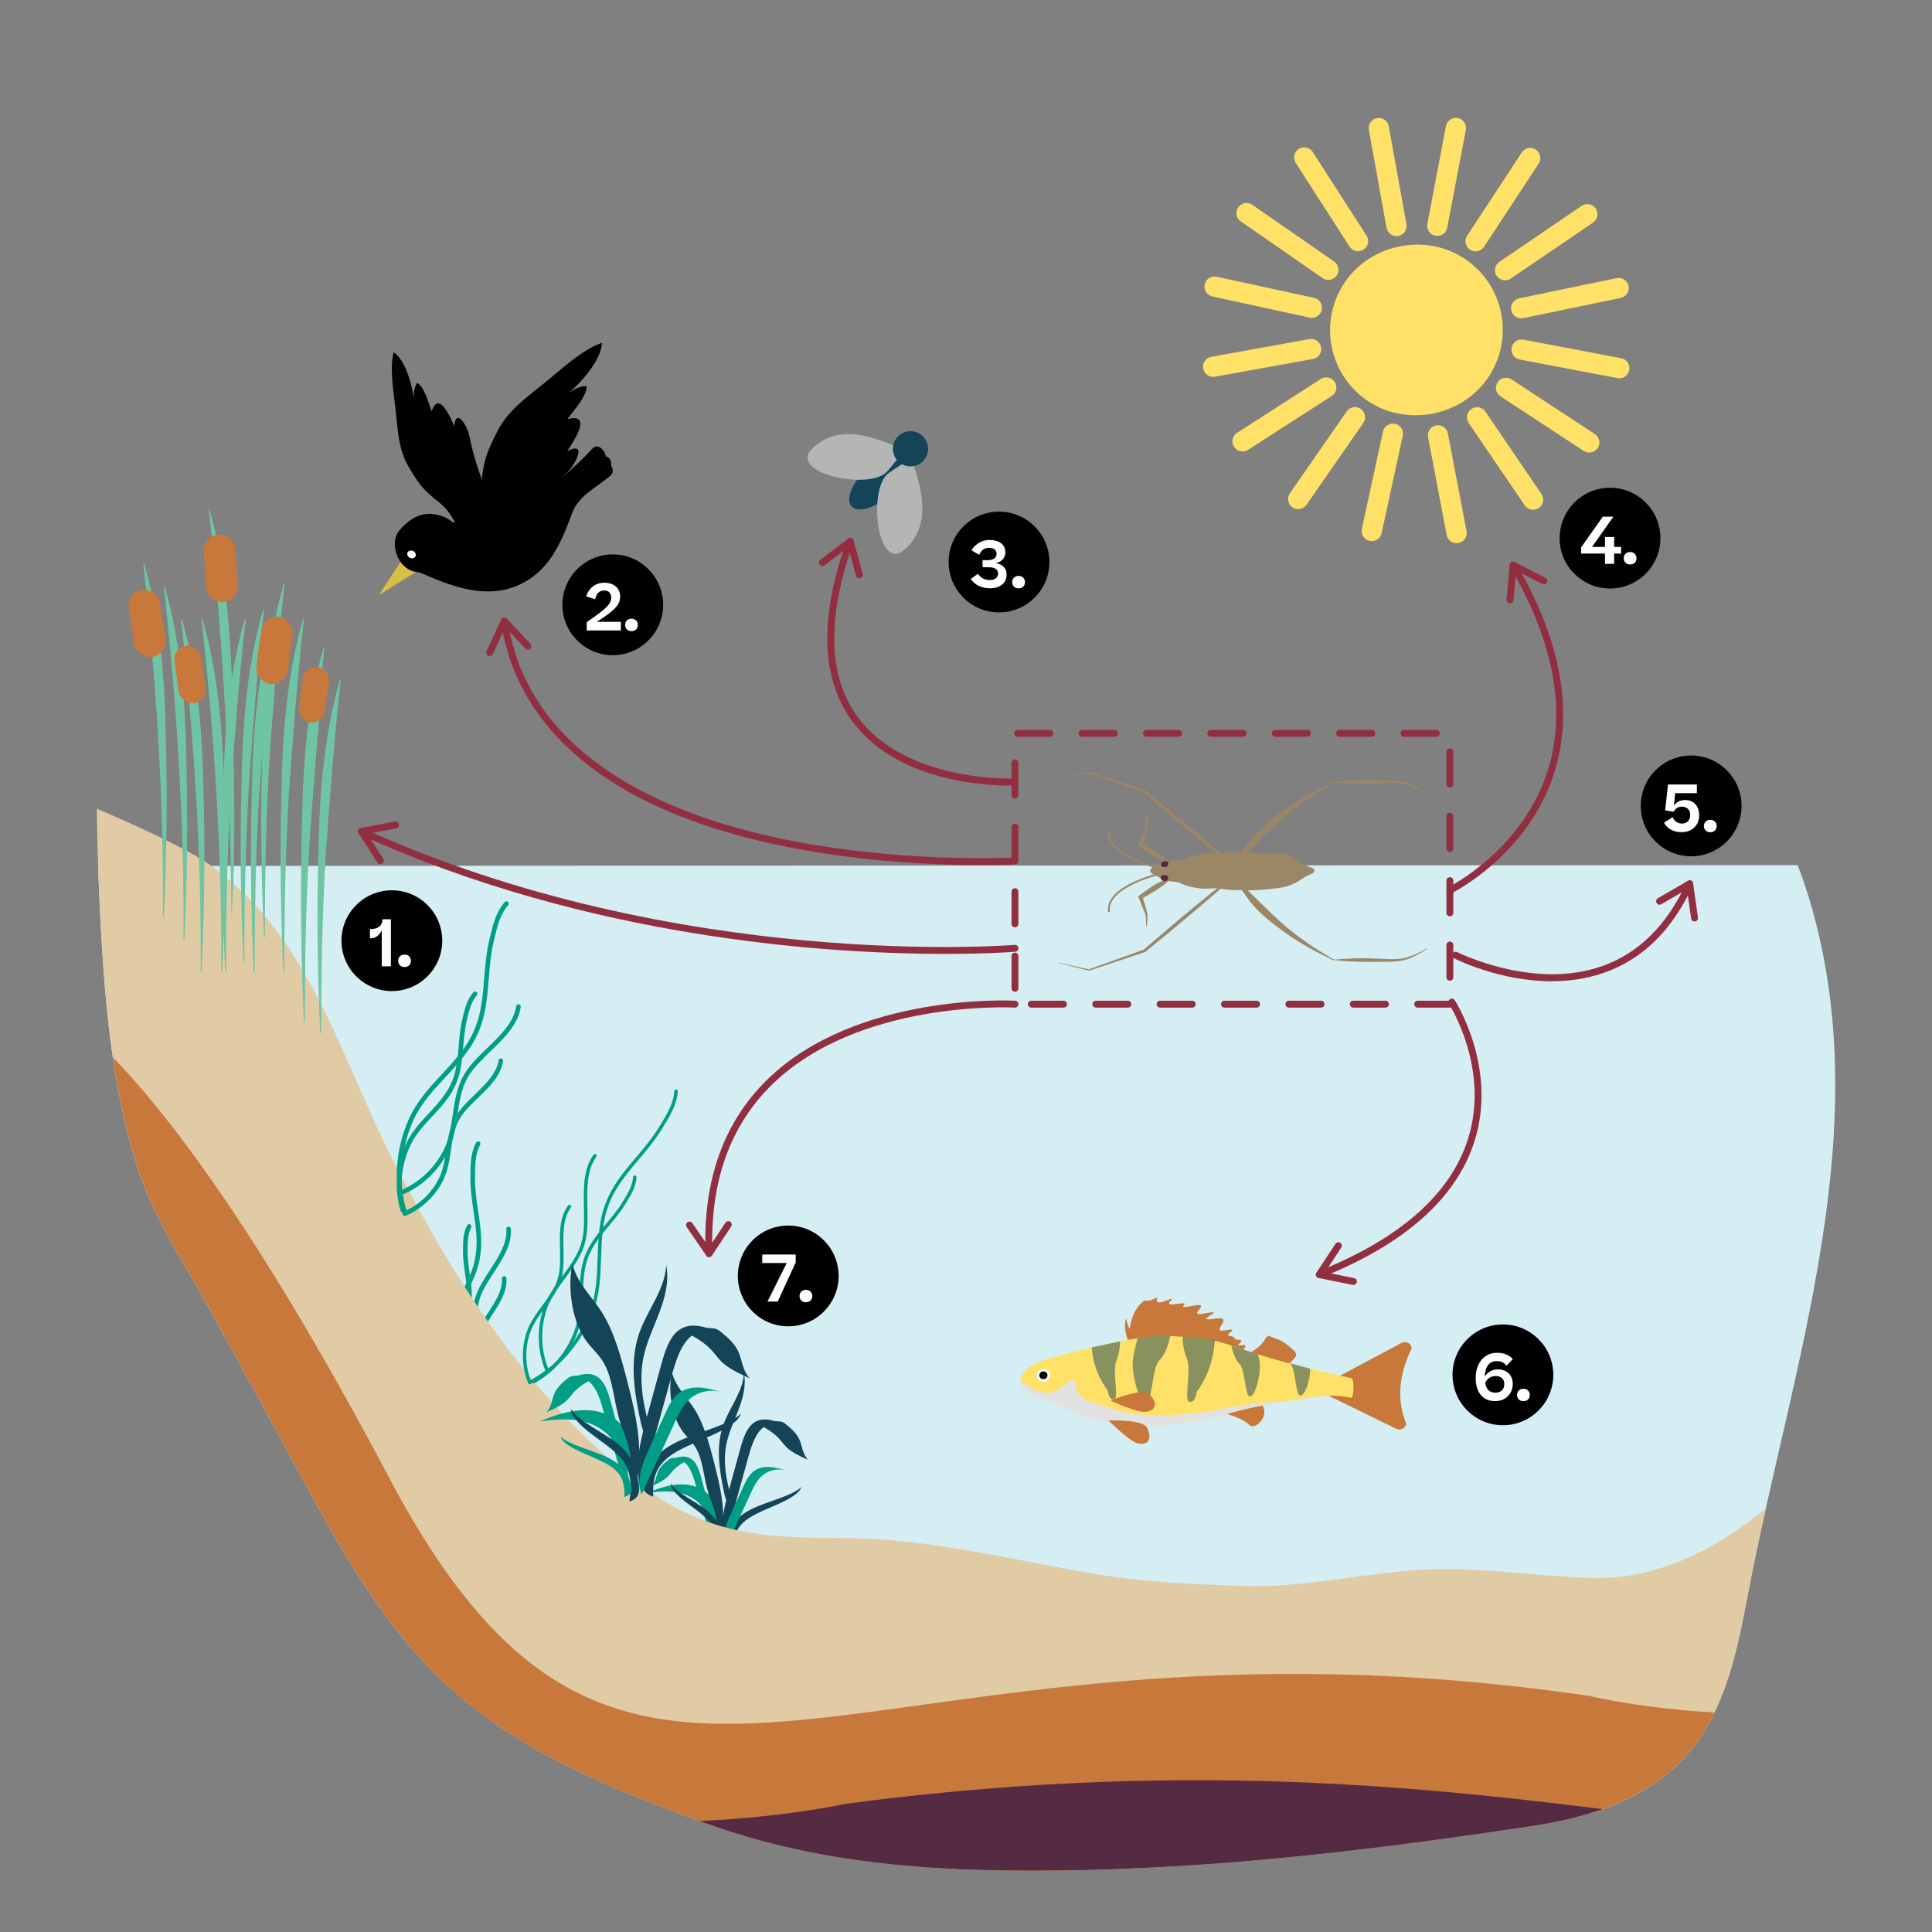 <?xml version="1.0" encoding="UTF-8"?><svg id="Layer_1" xmlns="http://www.w3.org/2000/svg" xmlns:xlink="http://www.w3.org/1999/xlink" viewBox="0 0 420 420"><rect x="0" y="0" width="420" height="420" fill="#808080" stroke="none"/><defs><style>.cls-1{fill:#009f85;}.cls-2{clip-path:url(#clippath-11);}.cls-3{clip-path:url(#clippath-16);}.cls-4{fill:#fff;}.cls-5{fill:#912f40;}.cls-6{opacity:.5;}.cls-7{fill:#e2e2e2;}.cls-8{fill:#e0cba4;}.cls-9{clip-path:url(#clippath-2);}.cls-10{clip-path:url(#clippath-13);}.cls-11{clip-path:url(#clippath-15);}.cls-12{clip-path:url(#clippath-6);}.cls-13{fill:#542b42;}.cls-14{fill:#144458;}.cls-15{clip-path:url(#clippath-7);}.cls-16{clip-path:url(#clippath-1);}.cls-17{clip-path:url(#clippath-4);}.cls-18{fill:#c8783b;}.cls-19{clip-path:url(#clippath-12);}.cls-20{fill:#9b8666;}.cls-21{fill:#d4eef4;}.cls-22{clip-path:url(#clippath-9);}.cls-23{clip-path:url(#clippath);}.cls-24{fill:none;}.cls-25{fill:#d7bf43;}.cls-26{clip-path:url(#clippath-3);}.cls-27{clip-path:url(#clippath-8);}.cls-28{clip-path:url(#clippath-14);}.cls-29{fill:#b5b5b6;}.cls-30{clip-path:url(#clippath-5);}.cls-31{clip-path:url(#clippath-10);}.cls-32{fill:#fee166;}.cls-33{fill:#6fc5a3;}</style><clipPath id="clippath"><path class="cls-24" d="M22.447,210.048c-.47-6.575-.768-13.124-1.036-19.528-.71-17.006-.406-34.049,.764-51.027,.892-12.948,1.038-25.793,10.013-36.03,6.779-7.732,16.37-12.327,25.721-16.152,11.376-4.653,23.582-8.039,33.975-14.78,42.407-27.507,37.823-42.019,57.892-37.823,17.674,3.696,90.882-13.728,109.045-10.315,16.888,3.172,36.746-1.428,53.513-3.571,10.72-1.37,21.367-3.247,32.08-4.669,5.96-.791,19.941-4.779,25.355-1.593,4.204,2.474,3.443,8.515,2.972,12.641-2.157,18.91-10.525,37.557-16.492,55.477-3.387,10.171-21.821,52.681-6.154,59.979,21.48,10.005,36.265,29.954,43.087,52.309,15.321,50.214-3.579,101.494-13.046,150.788-2.255,11.743-4.535,24.317-12.02,34.028-8.382,10.875-21.87,15.179-34.96,17.158-32.531,4.92-65.182,8.928-98.129,9.595-28.15,.557-55.035-.527-81.764-10.243-19.099-6.933-38.598-14.621-54.071-28.188-14.981-13.136-24.238-29.743-33.609-46.994-6.587-12.126-13.211-24.231-19.872-36.316-6.149-11.156-13.81-22.306-16.935-34.809-3.663-12.745-5.361-26.399-6.329-39.938Z"/></clipPath><clipPath id="clippath-1"><rect class="cls-24" x="176.452" y="93.815" width="26.312" height="27.05" transform="translate(-10.454 21.036) rotate(-6.18)"/></clipPath><clipPath id="clippath-2"><rect class="cls-24" x="315.764" y="287.924" width="21.908" height="21.908"/></clipPath><clipPath id="clippath-3"><rect class="cls-24" x="315.764" y="287.924" width="21.908" height="21.908"/></clipPath><clipPath id="clippath-4"><rect class="cls-24" x="356.688" y="164.244" width="21.908" height="21.908"/></clipPath><clipPath id="clippath-5"><rect class="cls-24" x="356.688" y="164.243" width="21.908" height="21.908"/></clipPath><clipPath id="clippath-6"><rect class="cls-24" x="339.054" y="106.031" width="21.908" height="21.908"/></clipPath><clipPath id="clippath-7"><rect class="cls-24" x="339.054" y="106.031" width="21.908" height="21.908"/></clipPath><clipPath id="clippath-8"><rect class="cls-24" x="160.401" y="266.424" width="21.908" height="21.908"/></clipPath><clipPath id="clippath-9"><rect class="cls-24" x="160.401" y="266.423" width="21.908" height="21.908"/></clipPath><clipPath id="clippath-10"><rect class="cls-24" x="74.233" y="193.544" width="21.908" height="21.908"/></clipPath><clipPath id="clippath-11"><rect class="cls-24" x="74.233" y="193.544" width="21.908" height="21.908"/></clipPath><clipPath id="clippath-12"><rect class="cls-24" x="122.256" y="120.526" width="21.908" height="21.908"/></clipPath><clipPath id="clippath-13"><rect class="cls-24" x="122.256" y="120.526" width="21.908" height="21.908"/></clipPath><clipPath id="clippath-14"><rect class="cls-24" x="206.223" y="111.225" width="21.908" height="21.908"/></clipPath><clipPath id="clippath-15"><rect class="cls-24" x="206.223" y="111.224" width="21.908" height="21.908"/></clipPath><clipPath id="clippath-16"><path class="cls-24" d="M22.663,649.288c-.47-6.575-.768-13.124-1.036-19.528-.71-17.006-.406-34.049,.764-51.027,.892-12.948,1.038-25.793,10.013-36.03,6.779-7.732,16.37-12.327,25.721-16.152,11.376-4.653,23.582-8.039,33.975-14.78,42.407-27.507,37.823-42.019,57.892-37.823,17.674,3.696,90.882-13.728,109.045-10.315,16.888,3.172,36.746-1.428,53.513-3.571,10.72-1.37,21.367-3.247,32.08-4.669,5.96-.791,19.941-4.779,25.355-1.593,4.204,2.474,3.443,8.515,2.972,12.641-2.157,18.91-10.525,37.557-16.492,55.477-3.387,10.171-21.821,52.681-6.154,59.979,21.48,10.005,36.265,29.954,43.087,52.309,15.321,50.214-3.579,101.494-13.046,150.788-2.255,11.743-4.535,24.317-12.02,34.028-8.382,10.875-21.87,15.179-34.96,17.158-32.531,4.92-65.182,8.928-98.129,9.595-28.15,.557-55.035-.527-81.764-10.243-19.099-6.933-38.598-14.621-54.071-28.188-14.981-13.136-24.238-29.743-33.609-46.994-6.587-12.126-13.211-24.231-19.872-36.316-6.149-11.156-13.81-22.306-16.935-34.809-3.663-12.745-5.361-26.399-6.329-39.938Z"/></clipPath></defs><g><g class="cls-23"><g><polygon class="cls-21" points="488.937 188.027 488.937 412.708 45.807 359.805 -32.344 188.274 488.937 188.027"/><g><g><path class="cls-1" d="M155.004,336.476l-3.678-13.339c-.44-1.596-.904-3.245-1.754-4.419-1.031-1.424-2.586-1.95-3.929-1.329,1.726-.704,3.732-1.34,5.174,.235,.881,.963,1.333,2.547,1.745,4.053l1.757,6.424c.73,2.671,1.459,5.724,.685,8.375Z"/><path class="cls-1" d="M141.713,323.051c1.266-.575,2.563-1.169,3.428-2.014,.387-.378,.677-.796,1.022-1.191,.927-1.06,2.27-1.955,3.857-2.571-1.032-.223-2.114-.338-3.198-.341-.393-.001-.809,.017-1.133,.166-.148,.068-.268,.159-.385,.249-.899,.699-1.715,1.467-2.151,2.343-.541,1.085-.489,2.309-1.44,3.359Z"/></g><g><path class="cls-14" d="M159.539,337.149c-.041-2.413-.009-4.936,3.187-7.075,1.762-1.18,4.386-2.169,6.701-3.226s4.393-2.247,4.76-3.57c-1.94,1.91-7.337,3.094-10.718,4.741-3.949,1.924-4.96,4.382-5.516,6.74-.188,.798-.323,1.63,1.586,2.391Z"/><path class="cls-1" d="M156.151,337.742c-.182-2.375-.546-4.766-1.47-6.962s-2.455-4.198-4.546-5.338c-2.866-1.562-6.35-1.334-9.579-.855,2.696-1.104,5.547-2.102,8.451-1.87s5.871,2.003,6.637,4.813c.404,1.48,.171,3.074,.549,4.561,.234,.918,.695,1.767,.934,2.684s.214,1.99-.977,2.966Z"/><path class="cls-14" d="M157.427,335.791l5.048-18.308c.604-2.19,1.241-4.454,2.407-6.066,1.414-1.955,3.549-2.677,5.392-1.824-2.368-.966-5.123-1.839-7.102,.323-1.209,1.321-1.829,3.496-2.394,5.563l-2.411,8.817c-1.002,3.665-2.003,7.855-.941,11.494Z"/><path class="cls-14" d="M175.67,317.366c-1.738-.789-3.517-1.605-4.705-2.765-.531-.519-.929-1.093-1.403-1.635-1.273-1.455-3.116-2.683-5.293-3.528,1.416-.306,2.902-.464,4.389-.468,.539-.001,1.11,.024,1.555,.228,.203,.093,.368,.218,.528,.342,1.233,.96,2.353,2.014,2.952,3.216,.742,1.489,.671,3.169,1.977,4.611Z"/><path class="cls-14" d="M156.673,335.043c.659-2.702,.672-5.716,.335-8.564s-1.009-5.565-1.695-8.25c-1.093-4.28-2.279-8.648-4.345-11.902-1.692-2.664-3.98-4.611-4.934-8.076-.869,4.556,.111,9.859,2.394,12.952,.96,1.3,2.121,2.235,2.953,3.74,1.458,2.635,1.63,6.453,2.603,9.599,.455,1.47,1.088,2.801,1.462,4.327,.644,2.63,.466,5.621,1.083,8.267-.009-.423-.146-.905,.145-2.095Z"/><path class="cls-14" d="M159.839,328.571c-1.437-4.709-2.888-9.648-1.959-14.482,.512-2.665,1.724-5.134,2.685-7.672s1.684-5.287,1.161-7.95c-.208,4.129-3.196,7.542-4.539,11.452-1.569,4.566-.823,9.577,.175,14.301,.338,1.598,.731,3.252,2.478,4.352Z"/><path class="cls-14" d="M155.57,337.961c.346-2.431,.65-4.981-1.597-7.466-1.239-1.37-3.184-2.637-4.876-3.94s-3.18-2.716-3.298-4.089c1.285,2.125,5.396,3.871,7.854,5.879,2.871,2.345,3.35,4.928,3.482,7.365,.045,.824,.043,1.678-1.565,2.251Z"/><path class="cls-1" d="M157.613,336.782l5.546-12.057c.664-1.443,1.362-2.933,2.572-3.965,1.467-1.251,3.619-1.648,5.438-1.001-2.34-.744-5.068-1.442-7.105-.074-1.245,.836-1.923,2.267-2.545,3.629l-2.651,5.808c-1.102,2.414-2.216,5.18-1.255,7.661Z"/></g><path class="cls-1" d="M154.741,337.209c.03-1.758,.007-3.596-2.322-5.155-1.284-.859-3.196-1.581-4.882-2.351s-3.201-1.637-3.468-2.601c1.414,1.391,5.346,2.254,7.809,3.455,2.877,1.402,3.614,3.193,4.019,4.911,.137,.581,.236,1.187-1.156,1.742Z"/></g><g><path class="cls-1" d="M97.834,310.221c-.174,0-.343-.091-.436-.254-2.042-3.601-2.729-7.943-1.936-12.228,.498-2.689,1.779-4.915,3.019-7.067,.782-1.357,1.591-2.762,2.194-4.27,1.326-3.317,.904-6.224,.458-9.302-.245-1.684-.497-3.424-.481-5.312l.001-.181c.013-1.711,.028-3.649,.906-5.229,.133-.24,.438-.326,.68-.194,.242,.135,.329,.439,.194,.681-.753,1.355-.768,3.159-.78,4.749l-.001,.182c-.016,1.812,.231,3.514,.47,5.16,.467,3.214,.908,6.25-.518,9.816-.629,1.574-1.456,3.01-2.256,4.398-1.253,2.174-2.436,4.229-2.902,6.749-.739,3.994-.075,8.205,1.823,11.554,.136,.24,.052,.545-.188,.681-.078,.045-.163,.065-.246,.065Z"/><path class="cls-1" d="M98.188,310.398c-.174,0-.343-.091-.435-.253-2.896-5.086-3.883-11.215-2.781-17.258,.691-3.789,2.499-6.933,4.247-9.974,1.112-1.935,2.262-3.935,3.12-6.09,1.896-4.766,1.279-8.93,.626-13.339-.354-2.387-.719-4.855-.704-7.524l.001-.263c.013-2.406,.026-5.133,1.243-7.326,.134-.242,.438-.327,.68-.195,.241,.134,.329,.438,.195,.68-1.092,1.97-1.106,4.561-1.118,6.847l-.001,.264c-.015,2.593,.345,5.022,.693,7.372,.673,4.546,1.31,8.839-.686,13.854-.884,2.223-2.052,4.254-3.182,6.22-1.785,3.104-3.47,6.035-4.13,9.654-1.06,5.812-.113,11.701,2.667,16.584,.137,.239,.053,.545-.187,.682-.078,.044-.163,.065-.247,.065Z"/><path class="cls-1" d="M98.375,310.793c-.155,0-.308-.072-.406-.207-.162-.224-.111-.536,.112-.698,2.464-1.78,4.299-4.528,5.035-7.538,.451-1.846,.299-3.709,.138-5.682-.175-2.152-.356-4.379,.325-6.558,.514-1.646,1.575-3.277,2.602-4.855,1.533-2.356,3.118-4.794,2.92-7.3-.021-.275,.184-.516,.459-.537,.278-.024,.517,.184,.538,.459,.225,2.845-1.455,5.426-3.079,7.923-1.035,1.592-2.012,3.095-2.486,4.609-.623,1.993-.458,4.025-.282,6.178,.16,1.965,.326,3.997-.163,5.999-.791,3.238-2.767,6.194-5.42,8.112-.089,.063-.191,.095-.292,.095Z"/><path class="cls-1" d="M96.916,307.005c-.155,0-.308-.072-.406-.207-.162-.224-.111-.536,.112-.698,3.017-2.181,5.263-5.544,6.162-9.226,.552-2.262,.358-4.641,.171-6.942-.212-2.606-.432-5.302,.39-7.931,.621-1.986,1.906-3.963,3.15-5.875,1.873-2.88,3.81-5.858,3.566-8.941-.021-.275,.184-.516,.459-.537,.282-.022,.516,.183,.538,.459,.271,3.421-1.761,6.544-3.725,9.564-1.262,1.94-2.454,3.773-3.034,5.629-.763,2.443-.562,4.924-.348,7.551,.193,2.381,.394,4.842-.196,7.26-.954,3.91-3.341,7.481-6.547,9.8-.088,.063-.191,.095-.292,.095Z"/></g><path class="cls-8" d="M21.221,175.875s18.022,7.581,24.337,12.092c21.386,15.294,27.926,40.28,39.109,62.697,13.356,26.774,29.866,52.729,53.673,71.412,14.47,11.355,26.853,12.287,44.781,12.297,19.429,.01,38.272,5.138,57.335,8.169,9.63,1.531,19.219,1.809,28.933,2.222,12.85,.546,25.318-2.452,38.054-3.401,12.901-.961,25.587,1.266,38.453,1.672,17.087,.539,31.764-9.004,43.835-20.193,11.982-11.106,23.809-23.747,34.641-35.84,27.32-30.501,28.638-76.391,56.3-107.419,13.913-15.606,55.2-7.84,74.905-7.84l14.418,281.146L21.221,466.404l-96.419-125.254L-13.922,171.741l35.143,4.134Z"/><g><path class="cls-1" d="M87.548,263.553c-.216,0-.415-.141-.479-.357-1.346-4.527-.996-9.533,.985-14.095,1.243-2.862,3.242-5.011,5.175-7.089,1.225-1.315,2.491-2.676,3.554-4.207,2.345-3.377,2.624-6.739,2.918-10.299,.16-1.938,.326-3.943,.829-6.04l.049-.204c.453-1.896,.967-4.044,2.339-5.566,.185-.206,.5-.223,.706-.036,.205,.185,.221,.501,.036,.706-1.202,1.333-1.684,3.35-2.109,5.129l-.049,.204c-.485,2.023-.648,3.989-.805,5.891-.306,3.696-.595,7.188-3.093,10.786-1.104,1.59-2.395,2.977-3.643,4.318-1.962,2.108-3.816,4.101-4.991,6.806-1.86,4.283-2.204,9.171-.943,13.411,.079,.265-.072,.543-.337,.622-.047,.014-.096,.021-.143,.021Z"/><path class="cls-1" d="M87.897,263.843c-.215,0-.414-.14-.479-.356-1.917-6.406-1.442-13.482,1.337-19.926,1.742-4.038,4.564-7.076,7.293-10.015,1.741-1.875,3.542-3.813,5.057-6.003,3.354-4.846,3.738-9.66,4.146-14.758,.22-2.752,.447-5.599,1.15-8.568l.069-.291c.631-2.674,1.347-5.704,3.257-7.826,.185-.206,.501-.222,.706-.037s.222,.501,.037,.706c-1.739,1.932-2.423,4.83-3.027,7.387l-.069,.292c-.686,2.895-.91,5.703-1.126,8.417-.418,5.236-.813,10.181-4.32,15.247-1.556,2.249-3.381,4.214-5.147,6.115-2.794,3.009-5.434,5.851-7.107,9.73-2.647,6.138-3.12,13.151-1.297,19.242,.079,.265-.071,.543-.335,.622-.048,.015-.096,.021-.144,.021Z"/><path class="cls-1" d="M88.003,264.331c-.195,0-.38-.114-.461-.306-.107-.255,.012-.548,.267-.655,3.225-1.359,5.994-3.966,7.596-7.15,.983-1.954,1.309-4.177,1.625-6.326,.357-2.44,.728-4.965,2.041-7.209,.993-1.695,2.594-3.239,4.142-4.732,2.326-2.244,4.731-4.564,5.159-7.436,.041-.273,.299-.46,.568-.421,.273,.04,.461,.295,.421,.567-.478,3.209-3.008,5.648-5.454,8.009-1.568,1.513-3.049,2.941-3.973,4.519-1.216,2.076-1.556,4.394-1.915,6.848-.327,2.229-.665,4.532-1.72,6.631-1.708,3.394-4.661,6.172-8.101,7.623-.063,.026-.129,.039-.194,.039Z"/><path class="cls-1" d="M87.351,259.728c-.195,0-.38-.114-.461-.306-.107-.255,.012-.548,.267-.655,3.943-1.662,7.329-4.85,9.289-8.743,1.204-2.392,1.601-5.103,1.985-7.725,.433-2.957,.881-6.014,2.467-8.724,1.2-2.049,3.14-3.92,5.017-5.73,2.84-2.74,5.778-5.574,6.304-9.102,.041-.272,.297-.461,.568-.42,.273,.04,.461,.295,.421,.567-.576,3.864-3.638,6.817-6.599,9.674-1.912,1.844-3.717,3.586-4.847,5.517-1.488,2.541-1.902,5.369-2.341,8.362-.396,2.701-.805,5.493-2.081,8.029-2.065,4.104-5.635,7.462-9.793,9.216-.063,.026-.129,.039-.194,.039Z"/></g><g><path class="cls-1" d="M116.05,300.721c-.133,0-.261-.07-.33-.195-.099-.182-.033-.409,.149-.509,3.963-2.166,7.101-5.804,8.833-10.243,1.079-2.765,1.167-5.493,1.261-8.382,.059-1.827,.12-3.715,.455-5.612,.755-4.278,2.999-6.946,5.375-9.771,1.23-1.463,2.502-2.976,3.587-4.76l.113-.186c.958-1.573,2.043-3.355,2.13-5.177,.01-.207,.199-.348,.393-.357,.207,.011,.366,.187,.356,.393-.096,2.013-1.234,3.882-2.238,5.531l-.113,.186c-1.115,1.834-2.406,3.368-3.654,4.853-2.31,2.746-4.491,5.34-5.211,9.42-.325,1.844-.386,3.705-.444,5.506-.092,2.824-.186,5.745-1.312,8.631-1.796,4.603-5.054,8.377-9.172,10.628-.057,.031-.119,.046-.179,.046Z"/><path class="cls-1" d="M115.598,300.68c-.133,0-.262-.07-.33-.196-.099-.182-.032-.409,.15-.508,5.691-3.097,10.198-8.291,12.688-14.627,1.553-3.951,1.683-7.837,1.819-11.95,.086-2.587,.175-5.262,.653-7.943,1.075-6.031,4.267-9.805,7.646-13.8,1.761-2.082,3.582-4.234,5.14-6.778l.158-.259c1.379-2.251,2.943-4.802,3.072-7.429,.01-.206,.188-.345,.393-.356,.207,.011,.366,.187,.356,.394-.138,2.817-1.755,5.456-3.182,7.784l-.158,.257c-1.587,2.594-3.427,4.769-5.207,6.872-3.312,3.916-6.441,7.614-7.481,13.446-.468,2.629-.557,5.277-.642,7.838-.133,3.995-.271,8.128-1.871,12.198-2.556,6.501-7.182,11.832-13.028,15.012-.057,.031-.118,.046-.179,.046Z"/><path class="cls-1" d="M115.178,300.951c-.147,0-.287-.088-.347-.232-1.408-3.426-1.544-7.444-.375-11.025,.723-2.214,2.1-4.078,3.432-5.881,1.48-2.004,2.878-3.896,3.484-6.249,.46-1.785,.416-3.85,.368-6.036-.073-3.376-.148-6.867,1.747-9.444,.123-.168,.358-.204,.524-.08,.167,.122,.203,.357,.08,.523-1.744,2.373-1.671,5.734-1.601,8.985,.046,2.141,.094,4.354-.392,6.239-.643,2.493-2.15,4.534-3.608,6.508-1.296,1.755-2.637,3.569-3.322,5.667-1.115,3.415-.986,7.245,.355,10.508,.079,.191-.013,.411-.204,.489-.047,.02-.095,.028-.143,.028Z"/><path class="cls-1" d="M118.883,298.146c-.147,0-.287-.088-.347-.232-1.704-4.146-1.869-9.012-.454-13.348,.875-2.679,2.545-4.939,4.16-7.126,1.725-2.335,3.509-4.75,4.25-7.625,.562-2.181,.507-4.695,.45-7.358-.088-4.091-.18-8.321,2.107-11.433,.123-.168,.358-.204,.524-.08,.167,.122,.203,.357,.08,.523-2.137,2.907-2.048,7.008-1.962,10.973,.056,2.597,.114,5.281-.473,7.562-.777,3.016-2.605,5.49-4.373,7.883-1.58,2.139-3.213,4.351-4.05,6.913-1.361,4.169-1.203,8.846,.434,12.83,.079,.191-.013,.411-.204,.489-.047,.02-.095,.028-.143,.028Z"/></g><path class="cls-18" d="M6.833,216.613s24.405,3.676,77.711,104.546c53.306,100.87,99.835,23.801,261.214,47.564,0,0,101.651,24.684,111.284-53.166s41.746-113.293,68.72-116.521c26.974-3.228,30.443-14.066,30.443-14.066l-2.184,235.132v20.552L14.462,451.572,6.833,216.613Z"/><path class="cls-13" d="M583.893,230.58s-28.804,3.904-91.717,111.035c-62.913,107.131-117.829,25.279-308.294,50.516,0,0-119.972,26.216-131.342-56.466C41.169,252.983,3.27,215.341-28.566,211.912c-31.836-3.429-35.93-14.939-35.93-14.939l2.578,249.726v21.827l636.806,11.596,9.004-249.542Z"/><path class="cls-24" d="M63.505,26.17C29.843,80.671,23.833,149.257,30.022,211.669c5.006,50.484,3.019,100.789,2.077,151.424-.522,28.055,10.327,50.354,36.739,62.633,38.851,18.06,80.066,10.13,120.62,3.982,29.495-4.471,59.282-8.99,89.206-7.777,37.801,1.532,75.794,7.536,113.157,13.413,21.408,3.367,43.38,5.795,64.653,1.657,43.554-8.473,63.705-42.321,68.125-84.036,2.144-20.233,1.386-40.648,.807-60.941-.84-29.426,2.048-58.543,2.373-88.049,.169-15.307-.217-30.626-1.457-45.887-4.462-54.925-20.118-119.799-62.997-157.646-36.648-32.347-85.712-51.58-133.734-58.525-34.71-5.019-70.016-6.603-105.046-5.043-27.21,1.211-54.656,4.868-79.339,17.063C116.29-31.779,89.938-11.458,71.033,14.872c-2.65,3.691-5.158,7.46-7.529,11.298Z"/><g><path class="cls-18" d="M272.009,293.955s2.167-1.282,2.844-2.572c.677-1.29,1.173-.956,1.173-.956,.667,.449,1.682,.611,2.409,1.009,.714,.391,1.394,.854,1.991,1.411,.427,.399,1.097,.822,1.294,1.402,.177,.52-.171,.864-.504,1.204-.235,.24-.669,.866-1.001,.912l-5.927,.824-2.28-3.234Z"/><path class="cls-18" d="M245.198,291.273s-1.094-2.365-.408-4.715c0,0,.343,1.68,.832,2.357,0,0,.196-4.021,3.181-6.224,0,0,.881,.392,2.251-.44s-1.126,1.86,2.496,.489-2.007,1.419,2.3,.734c4.307-.685-1.468,1.321,3.426,.392,4.894-.93-2.153,2.643,2.888,1.615,5.041-1.028-3.297,2.007,1.753,1.199,5.05-.807-1.264,3.206,2.456,2.521,3.72-.685-.685,1.034,.979,1.226,1.664,.193,.345,.763,2.032,.845,1.687,.082-1.592,1.501,.611,1.159,2.202-.343-1.254,1.803,.685,1.762,1.94-.041-25.483-2.92-25.483-2.92Z"/><path class="cls-18" d="M263.919,306.596s5.879,1.305,7.612,3.118,6.895-4.46-.723-6.372c-4.135-1.038-6.889,3.254-6.889,3.254Z"/><path class="cls-18" d="M287.911,302.972l15.572,7.612c1.141,.557,2.499-.366,2.087-1.422-.231-.595-.426-1.186-.579-1.773-1.127-4.193-.466-8.146,.625-11.253,.344-.991,.733-1.891,1.123-2.691,.534-1.09-.919-2.104-2.1-1.475l-16.772,8.927c-.914,.488-.887,1.616,.045,2.074Z"/><path class="cls-32" d="M241.41,309.17c6.719,1.015,13.614,.817,20.273-.526,3.2-.645,6.298-1.672,9.477-2.404,3.367-.775,6.774-1.367,10.187-1.899,3.917-.611,8.419-1.443,12.346-.474,.677,.167,.775-4.112,.075-4.264-30.352-6.604-23.81-8.496-39.371-9.149-4.616-.194-9.055,.764-13.535,1.682-4.242,.869-8.54,2.023-12.707,3.195-1.487,.418-3.023,.888-4.312,1.764-1.204,.819-2.642,2.658-1.722,4.176,.817,1.348,2.749,1.901,4.12,2.47,1.697,.705,3.272,1.693,5.009,2.294,2.172,.752,4.274,1.831,6.489,2.397,1.21,.309,2.436,.552,3.67,.739Z"/><ellipse class="cls-4" cx="226.822" cy="298.982" rx="1.474" ry="1.39"/><ellipse cx="226.822" cy="298.982" rx=".888" ry=".838"/><g class="cls-6"><path class="cls-14" d="M237.368,292.908s.015,4.828,3.439,9.369c0,0,.149,2.01,1.34,1.935s-.372-6.104,.521-8.263,.813-4.347,.813-4.347l-6.113,1.306Z"/></g><g class="cls-6"><path class="cls-14" d="M264.067,291.397c0,0-.017,6-3.92,11.176,0,0-.17,2.291-1.527,2.206s.424-6.958-.594-9.419c-1.018-2.461-.929-4.768-.929-4.768,.011-.036,1.307,.063,1.368,.069,1.925,.178,3.446,.337,5.374,.702,.012,.002,.228,.029,.228,.034Z"/></g><g class="cls-6"><path class="cls-14" d="M254.398,290.453s-.638,3.636-2.351,5.273-1.489,9.826-3.127,9.231-2.754-6.551-2.68-8.561,1.058-5.477,1.058-5.477c0,0,3.797-.702,7.099-.467Z"/></g><g class="cls-6"><path class="cls-14" d="M267.696,292.547s.485,2.763,1.786,4.008,1.132,7.468,2.376,7.015,2.093-4.979,2.037-6.506-.421-2.642-.421-2.642c0,0-3.471-1.144-5.779-1.875Z"/></g><g class="cls-6"><path class="cls-14" d="M280.453,296.363c1.301,1.245,1.132,7.468,2.376,7.015s2.075-4.302,2.018-5.83"/></g><path class="cls-18" d="M241.394,304.465s4.517,2.124,7.004,2.452c1.413,.186,4.401-.895,1.381-3.904-1.404-1.399-8.385,1.453-8.385,1.453Z"/><path class="cls-7" d="M221.829,300.122s4.25,3.548,7.063,2.507c2.813-1.042,4.115-3.613,4.636-2.744s-.208,3.924,4.167,5.105,8.418,3.473,19.394,2.484c10.976-.99,12.306-2.648,22.398-2.835,0,0-9.228,1.443-13.945,3.077-4.718,1.634-13.782,2.099-13.782,2.099,0,0-10.524,.528-16.462-2.183,0,0-5.546-2.202-6.86-2.847s-3.862-1.705-3.862-1.705c0,0-2.725-.775-2.747-2.957Z"/><path class="cls-18" d="M240.988,308.78s3.491,3.568,5.707,4.743c1.259,.668,4.437,.698,2.657-3.176-.827-1.801-8.364-1.567-8.364-1.567Z"/></g><g><g><path class="cls-1" d="M136.083,324.503l-4.788-17.363c-.573-2.077-1.177-4.224-2.283-5.753-1.342-1.854-3.366-2.539-5.114-1.73,2.246-.917,4.859-1.745,6.736,.307,1.147,1.253,1.735,3.316,2.271,5.276l2.287,8.363c.95,3.476,1.899,7.45,.892,10.901Z"/><path class="cls-1" d="M118.782,307.027c1.648-.748,3.336-1.522,4.463-2.622,.504-.492,.881-1.036,1.331-1.551,1.207-1.38,2.955-2.545,5.02-3.346-1.343-.29-2.752-.44-4.163-.444-.511-.001-1.053,.023-1.475,.216-.192,.088-.349,.206-.501,.325-1.17,.91-2.232,1.91-2.8,3.05-.704,1.412-.636,3.006-1.875,4.373Z"/></g><g><path class="cls-14" d="M141.986,325.379c-.053-3.14-.012-6.425,4.148-9.21,2.293-1.536,5.71-2.824,8.723-4.2s5.719-2.924,6.196-4.648c-2.526,2.486-9.55,4.027-13.952,6.172-5.14,2.505-6.456,5.704-7.18,8.774-.245,1.038-.421,2.121,2.065,3.112Z"/><path class="cls-1" d="M137.577,326.15c-.237-3.092-.71-6.204-1.913-9.062s-3.195-5.464-5.918-6.948c-3.731-2.034-8.266-1.737-12.469-1.113,3.509-1.436,7.221-2.736,11.001-2.434s7.642,2.608,8.64,6.266c.525,1.927,.222,4.002,.715,5.937,.305,1.196,.904,2.3,1.216,3.493s.279,2.59-1.271,3.861Z"/><path class="cls-14" d="M139.238,323.611l6.571-23.831c.786-2.851,1.616-5.798,3.134-7.896,1.841-2.544,4.619-3.484,7.019-2.374-3.083-1.258-6.668-2.394-9.244,.421-1.574,1.72-2.381,4.551-3.117,7.241l-3.138,11.478c-1.305,4.771-2.607,10.225-1.225,14.961Z"/><path class="cls-14" d="M162.984,299.626c-2.262-1.026-4.579-2.089-6.125-3.599-.691-.675-1.209-1.422-1.827-2.129-1.657-1.894-4.056-3.493-6.89-4.592,1.843-.398,3.777-.604,5.713-.61,.702-.002,1.445,.031,2.025,.296,.264,.121,.479,.283,.687,.446,1.605,1.249,3.063,2.622,3.843,4.186,.966,1.938,.874,4.125,2.573,6.002Z"/><path class="cls-14" d="M138.256,322.637c.858-3.517,.875-7.441,.435-11.147s-1.314-7.243-2.206-10.739c-1.422-5.571-2.966-11.257-5.656-15.492-2.203-3.468-5.18-6.003-6.423-10.512-1.131,5.931,.144,12.833,3.116,16.86,1.249,1.693,2.761,2.91,3.844,4.868,1.898,3.43,2.122,8.399,3.389,12.495,.592,1.914,1.416,3.645,1.903,5.633,.838,3.424,.607,7.316,1.41,10.761-.011-.55-.19-1.178,.188-2.727Z"/><path class="cls-14" d="M142.377,314.212c-1.87-6.129-3.759-12.559-2.55-18.852,.667-3.469,2.244-6.683,3.495-9.987,1.251-3.304,2.192-6.882,1.511-10.348-.27,5.375-4.16,9.818-5.909,14.907-2.042,5.944-1.071,12.466,.227,18.615,.439,2.08,.952,4.233,3.225,5.664Z"/><path class="cls-14" d="M136.819,326.435c.451-3.164,.846-6.483-2.079-9.719-1.613-1.784-4.145-3.432-6.348-5.128-2.202-1.696-4.139-3.535-4.292-5.323,1.672,2.767,7.024,5.039,10.224,7.652,3.737,3.052,4.36,6.415,4.533,9.587,.058,1.073,.056,2.184-2.038,2.931Z"/><path class="cls-1" d="M139.48,324.901l7.219-15.695c.864-1.878,1.773-3.818,3.348-5.161,1.909-1.629,4.711-2.145,7.079-1.304-3.046-.969-6.597-1.877-9.248-.096-1.62,1.088-2.504,2.951-3.313,4.723l-3.45,7.56c-1.434,3.143-2.885,6.743-1.634,9.972Z"/></g><path class="cls-1" d="M135.741,325.457c.039-2.288,.009-4.681-3.022-6.711-1.671-1.119-4.16-2.057-6.355-3.06s-4.167-2.131-4.515-3.386c1.84,1.811,6.958,2.934,10.165,4.497,3.745,1.825,4.704,4.156,5.232,6.392,.178,.757,.307,1.546-1.505,2.268Z"/></g><g><g><path class="cls-33" d="M66.074,217.543c-.614-12.818-.78-25.654-.434-38.487,.217-12.832,1.12-25.806,4.696-38.198,.029-.111,.215-.081,.196,.041-1.454,12.746-2.37,25.44-3.293,38.223-.71,12.785-1.01,25.605-.964,38.413,.007,.121-.198,.136-.2,.007h0Z"/><path class="cls-33" d="M61.612,211.287c-.614-12.818-.78-25.654-.434-38.487,.217-12.832,1.12-25.806,4.696-38.198,.029-.111,.215-.081,.196,.041-1.454,12.746-2.37,25.44-3.293,38.223-.71,12.785-1.01,25.605-.964,38.413,.007,.121-.198,.136-.2,.007h0Z"/><path class="cls-33" d="M52.936,209.203c-.614-12.818-.78-25.654-.434-38.487,.217-12.832,1.12-25.806,4.696-38.198,.029-.111,.215-.081,.196,.041-1.454,12.746-2.37,25.44-3.293,38.223-.71,12.785-1.01,25.605-.964,38.413,.007,.121-.198,.136-.2,.007h0Z"/><path class="cls-33" d="M66.074,222.146c-.614-12.818-.78-25.654-.434-38.487,.217-12.832,1.12-25.806,4.696-38.198,.029-.111,.215-.081,.196,.041-1.454,12.746-2.37,25.44-3.293,38.223-.71,12.785-1.01,25.605-.964,38.413,.007,.121-.198,.136-.2,.007h0Z"/><path class="cls-33" d="M55.167,211.287c-.614-12.818-.78-25.654-.434-38.487,.217-12.832,1.12-25.806,4.696-38.198,.029-.111,.215-.081,.196,.041-1.454,12.746-2.37,25.44-3.293,38.223-.71,12.785-1.01,25.605-.964,38.413,.007,.121-.198,.136-.2,.007h0Z"/><path class="cls-33" d="M57.397,203.646c-.614-12.818-.78-25.654-.434-38.487,.217-12.832,1.12-25.806,4.696-38.198,.029-.111,.215-.081,.196,.041-1.454,12.746-2.37,25.44-3.293,38.223-.71,12.785-1.01,25.605-.964,38.413,.007,.121-.198,.136-.2,.007h0Z"/><path class="cls-33" d="M48.952,211.287c-.614-12.818-.78-25.654-.434-38.487,.217-12.832,1.12-25.806,4.696-38.198,.029-.111,.215-.081,.196,.041-1.454,12.746-2.37,25.44-3.293,38.223-.71,12.785-1.01,25.605-.964,38.413,.007,.121-.198,.136-.2,.007h0Z"/><path class="cls-33" d="M69.631,224.524c-.614-12.818-.78-25.654-.434-38.487,.217-12.832,1.12-25.806,4.696-38.198,.029-.111,.215-.081,.196,.041-1.454,12.746-2.37,25.44-3.293,38.223-.71,12.785-1.01,25.605-.964,38.413,.007,.121-.198,.136-.2,.007h0Z"/><path class="cls-33" d="M43.623,211.28c.186-25.621-1.464-51.174-4.258-76.637-.02-.113,.166-.161,.196-.041,3.576,12.392,4.479,25.365,4.696,38.198,.183,6.419,.201,12.838,.149,19.253-.097,6.416-.268,12.828-.584,19.234-.002,.121-.206,.123-.2-.007h0Z"/><path class="cls-33" d="M48.085,211.28c.186-25.621-1.464-51.174-4.258-76.637-.02-.113,.166-.161,.196-.041,3.576,12.392,4.479,25.365,4.696,38.198,.183,6.419,.201,12.838,.149,19.253-.097,6.416-.268,12.828-.584,19.234-.002,.121-.206,.123-.2-.007h0Z"/><path class="cls-33" d="M39.885,204.226c.186-25.621-1.464-51.174-4.258-76.637-.02-.113,.166-.161,.196-.041,3.576,12.392,4.479,25.365,4.696,38.198,.183,6.419,.201,12.838,.149,19.253-.097,6.416-.268,12.828-.584,19.234-.002,.121-.206,.123-.2-.007h0Z"/><path class="cls-33" d="M35.423,199.273c.186-25.622-1.464-51.174-4.258-76.637-.02-.113,.166-.161,.196-.041,3.576,12.392,4.479,25.365,4.696,38.198,.183,6.419,.201,12.838,.149,19.253-.097,6.416-.268,12.828-.584,19.234-.002,.121-.206,.123-.2-.007h0Z"/><path class="cls-33" d="M50.316,199.275c-.258-29.51-1.67-59.013-4.908-88.349-.023-.116,.167-.162,.196-.041,.484,1.786,.9,3.593,1.353,5.397,2.629,12.689,3.423,25.743,3.642,38.656,.229,14.572,.732,30.386-.282,44.338h0Z"/></g><rect class="cls-18" x="44.557" y="116.177" width="6.872" height="14.731" rx="3.436" ry="3.436" transform="translate(-8.4 3.601) rotate(-3.952)"/><rect class="cls-18" x="56.231" y="134.01" width="6.872" height="14.731" rx="3.436" ry="3.436" transform="translate(20.215 -6.917) rotate(7.984)"/><rect class="cls-18" x="65.395" y="144.941" width="5.683" height="12.182" rx="2.841" ry="2.841" transform="translate(21.639 -8.014) rotate(7.984)"/><rect class="cls-18" x="28.533" y="128.174" width="6.872" height="14.731" rx="3.436" ry="3.436" transform="translate(-18.732 5.838) rotate(-8.079)"/><rect class="cls-18" x="38.356" y="140.335" width="5.865" height="12.572" rx="2.932" ry="2.932" transform="translate(-20.197 7.258) rotate(-8.079)"/></g></g></g><g><g><path class="cls-20" d="M268.881,187.196c2.069-4.201,5.457-7.581,9.225-10.282,3.224-2.436,6.716-4.523,10.371-6.234,.52-.238,1-.626,1.603-.685l.01,.153c-.549,.105-.986,.516-1.477,.792-3.427,2.021-6.74,4.323-9.746,6.919-2.553,2.266-4.876,4.719-7.368,7.047-.826,.8-1.632,1.611-2.496,2.382l-.123-.091h0Z"/><path class="cls-20" d="M290.085,170.033c3.428-.41,6.883-.445,10.319-.38,1.716-.001,3.49-.027,5.196,.453,.854,.246,1.631,.639,2.402,1.028,.801,.416,1.577,.878,2.306,1.408l-.101,.024c-.066,.027-.184,.016-.205-.062-.025-.06-.043-.099-.083-.133l.047-.06c.055,.038,.091,.107,.113,.153,.014,.024,.016,.022,.031,.024,.017,0,.044-.007,.068-.015l-.013,.087c-1.446-.88-3.04-1.628-4.668-2.062-1.646-.381-3.363-.289-5.076-.2-1.733,.095-3.449,.149-5.172,.104-1.722-.039-3.443-.111-5.165-.292l-0-.077h0Z"/><path class="cls-20" d="M270.49,190.25c-7.394-5.632-14.845-11.925-21.904-18.003,.574,.237-12.323-4.379-11.835-4.254l-6.582,1.473-.018-.074,6.535-1.669,.037-.01,.04,.013,12.107,4.015,.049,.016,.045,.037c5.325,4.345,11.167,9.142,16.292,13.665l2.656,2.348c.876,.794,1.76,1.578,2.626,2.384l-.049,.059h0Z"/><path class="cls-20" d="M249.316,177.292c.051,.901,.147,1.809,.154,2.706-.355,1.304-.751,2.594-1.125,3.891l-.176-.5c2.38,1.288,4.766,2.606,6.638,4.608l-.061,.097c-1.309-.418-2.515-1.029-3.699-1.699-1.263-.743-2.408-1.676-3.627-2.489,.516-1.235,1.155-3.023,1.615-3.981,.053-.878,.102-1.756,.167-2.633h.115Z"/><path class="cls-20" d="M251.736,188.855c-.015,0-.03-.002-.044-.005-.466-.111-11.407-2.777-10.809-8.232,.012-.105,.103-.181,.211-.169,.105,.012,.181,.106,.169,.211-.561,5.123,10.406,7.791,10.517,7.818,.103,.024,.166,.128,.142,.23-.021,.088-.099,.147-.186,.147Z"/></g><g><path class="cls-20" d="M269.004,191.446c3.359,3.087,6.473,6.378,9.863,9.429,3.006,2.595,6.32,4.899,9.746,6.919,.491,.277,.929,.687,1.477,.792l-.01,.153c-.602-.059-1.082-.447-1.603-.685-3.656-1.712-7.146-3.798-10.371-6.234-2.323-1.728-4.599-3.585-6.384-5.893-1.085-1.368-2.07-2.821-2.841-4.389l.123-.091h0Z"/><path class="cls-20" d="M290.085,208.625c3.447-.338,6.878-.387,10.337-.188,1.713,.089,3.43,.181,5.076-.2,1.628-.434,3.221-1.181,4.668-2.061l.013,.087c-.044-.008-.073-.036-.099,.009-.022,.046-.058,.115-.113,.153l-.047-.06c.04-.034,.057-.073,.083-.133,.016-.076,.142-.09,.205-.062l.101,.024c-.729,.53-1.506,.992-2.306,1.408-.772,.389-1.548,.782-2.402,1.028-1.706,.479-3.48,.454-5.196,.453-3.436,.066-6.891,.031-10.319-.38l0-.076h0Z"/><path class="cls-20" d="M270.539,188.543c-6.843,6.289-14.349,12.517-21.574,18.397l-.045,.037-.049,.016c-.066-.035-12.114,4.086-12.185,4.019l-6.535-1.669,.018-.074,6.582,1.473c-.488,.125,12.41-4.491,11.835-4.254,5.212-4.48,10.964-9.384,16.317-13.635l2.779-2.202c.936-.723,1.863-1.455,2.808-2.166l.049,.059h0Z"/><path class="cls-20" d="M249.201,201.441c-.05-.754-.149-2.085-.154-2.561-.564-1.343-1.081-2.704-1.627-4.054,1.219-.812,2.364-1.745,3.627-2.489,1.185-.669,2.39-1.281,3.699-1.699l.061,.097c-1.872,2.002-4.258,3.319-6.638,4.608l.176-.5c.374,1.297,.771,2.587,1.125,3.891-.007,.897-.103,1.806-.154,2.706h-.115Z"/><path class="cls-20" d="M241.072,198.285c-.096,0-.179-.072-.19-.17-.598-5.455,10.343-8.121,10.809-8.232,.103-.025,.206,.039,.23,.142,.024,.103-.039,.206-.142,.23-.111,.027-11.078,2.697-10.517,7.818,.012,.105-.064,.199-.169,.211l-.021,.001Z"/></g><path class="cls-20" d="M250.099,189.07c.28-.799,2.145-1.474,2.889-1.641,1.561-.352,3.286-.235,4.793-.795,2.542-.945,4.573-1.325,7.356-1.272,2.901,.055,5.924-.13,8.831,.088,1.988,.149,4.715-.249,6.495,.561,1.316,.599,2.386,1.625,3.656,2.235,.555,.267,2.293,.561,1.4,1.465-.365,.37-1.261,.54-1.714,.85-.902,.619-1.783,1.209-2.78,1.656-1.967,.881-4.142,.945-6.275,1.168-2.09,.219-4.162,.163-6.263,.119-1.124-.023-2.179-.148-3.272-.309-1.216-.179-2.448,.02-3.657-.018-1.228-.039-2.463-.312-3.639-.652-.79-.228-1.444-.721-2.249-.798-.835-.08-1.568-.139-2.362-.443-.89-.341-1.657-.707-2.482-1.146-.675-.359-.846-.725-.726-1.067Z"/><path class="cls-13" d="M253.566,191.454c.186-.108,.338-.296,.39-.483,.099-.359-.242-.688-.576-.732-.378-.05-.789-.016-.988,.358-.294,.551,.372,.951,.857,.951,.109-0,.218-.035,.317-.093Z"/><path class="cls-13" d="M253.787,188.261c.14-.164,.221-.392,.207-.586-.026-.372-.456-.568-.787-.499-.373,.078-.749,.247-.813,.665-.094,.617,.667,.774,1.124,.612,.102-.036,.194-.105,.268-.193Z"/></g><g><path class="cls-32" d="M295.815,88.889c-.998-.693-2.369-.445-3.061,.553l-12.34,17.785c-.693,.998-.445,2.369,.553,3.061h0c.998,.693,2.369,.445,3.061-.553l12.34-17.785c.693-.998,.445-2.369-.553-3.061Z"/><path class="cls-32" d="M290.173,83.045h-0c-.657-1.022-2.018-1.317-3.04-.66l-18.207,11.709c-1.022,.657-1.317,2.018-.66,3.04,.657,1.022,2.018,1.317,3.04,.66l18.207-11.709c1.022-.657,1.317-2.018,.66-3.04Z"/><path class="cls-32" d="M287.197,75.488h0c-.216-1.196-1.36-1.989-2.556-1.773l-21.302,3.85c-1.195,.216-1.989,1.36-1.773,2.556,.216,1.195,1.36,1.989,2.556,1.773l21.302-3.85c1.195-.216,1.989-1.36,1.773-2.556Z"/><path class="cls-32" d="M263.569,64.455l21.154,4.595c1.187,.258,2.359-.495,2.616-1.683h0c.258-1.187-.495-2.359-1.683-2.616l-21.154-4.595c-1.187-.258-2.359,.495-2.616,1.683-.258,1.187,.495,2.359,1.683,2.616Z"/><path class="cls-32" d="M287.518,60.471c.998,.693,2.369,.445,3.061-.553,.693-.998,.445-2.369-.553-3.061l-17.785-12.34c-.998-.693-2.369-.445-3.061,.553-.693,.998-.445,2.369,.553,3.061l17.785,12.34Z"/><path class="cls-32" d="M293.382,53.616c.657,1.022,2.018,1.317,3.04,.66h0c1.022-.657,1.317-2.018,.66-3.04l-11.709-18.207c-.657-1.022-2.018-1.317-3.04-.66-1.022,.657-1.317,2.018-.66,3.04l11.709,18.207Z"/><path class="cls-32" d="M303.98,51.3c1.195-.216,1.989-1.36,1.773-2.556l-3.85-21.302c-.216-1.195-1.36-1.989-2.556-1.773-1.195,.216-1.989,1.36-1.773,2.556l3.85,21.302c.216,1.195,1.36,1.989,2.556,1.773Z"/><path class="cls-32" d="M312.193,92.47c-1.193,.227-1.977,1.379-1.749,2.572l4.051,21.265c.227,1.193,1.379,1.977,2.572,1.749,1.193-.227,1.977-1.379,1.749-2.572l-4.051-21.265c-.227-1.193-1.379-1.977-2.572-1.749Z"/><path class="cls-32" d="M303.264,92.128c-1.187-.258-2.359,.495-2.616,1.683l-4.595,21.154c-.258,1.187,.495,2.359,1.683,2.616,1.187,.258,2.359-.495,2.616-1.683l4.595-21.154c.258-1.187-.495-2.359-1.683-2.616Z"/><path class="cls-32" d="M304.386,53.544c-4.657,.904-9.015,3.468-11.933,7.674-5.836,8.411-3.748,19.96,4.663,25.796,4.228,2.933,9.227,3.757,13.935,2.981,.072-.01,.143-.014,.215-.028,.062-.012,.123-.028,.185-.04,.062-.011,.124-.02,.186-.032,.072-.014,.14-.036,.21-.054,4.657-1.042,8.984-3.676,11.807-7.979,5.616-8.56,3.23-20.051-5.33-25.667-4.28-2.808-9.28-3.555-13.937-2.651Z"/><path class="cls-32" d="M328.606,82.481c-1.016-.666-2.379-.383-3.046,.632-.666,1.016-.383,2.379,.632,3.046l18.099,11.875c1.016,.666,2.379,.383,3.046-.632v-0c.666-1.016,.383-2.379-.632-3.046l-18.099-11.875Z"/><path class="cls-32" d="M352.443,77.878l-21.266-4.045c-1.193-.227-2.345,.556-2.572,1.75-.227,1.193,.556,2.345,1.75,2.572l21.266,4.045c1.193,.227,2.345-.556,2.572-1.75,.227-1.193-.556-2.345-1.75-2.572Z"/><path class="cls-32" d="M351.438,60.459l-21.195,4.401c-1.189,.247-1.954,1.411-1.706,2.601h0c.247,1.189,1.411,1.954,2.601,1.707l21.195-4.401c1.189-.247,1.953-1.412,1.706-2.601-.247-1.189-1.412-1.954-2.601-1.707Z"/><path class="cls-32" d="M325.366,59.983c.683,1.004,2.052,1.265,3.056,.581l17.897-12.177c1.004-.683,1.265-2.052,.581-3.056-.683-1.004-2.052-1.265-3.056-.581l-17.897,12.177c-1.004,.683-1.265,2.052-.581,3.056Z"/><path class="cls-32" d="M319.574,54.288c1.016,.666,2.379,.383,3.046-.632l11.875-18.099c.666-1.016,.383-2.379-.633-3.046s-2.379-.383-3.046,.632l-11.875,18.099c-.666,1.016-.383,2.379,.633,3.046Z"/><path class="cls-32" d="M312.044,51.243h0c1.193,.227,2.345-.556,2.572-1.75l4.045-21.266c.227-1.193-.556-2.345-1.75-2.572h-0c-1.193-.227-2.345,.556-2.572,1.75l-4.045,21.266c-.227,1.193,.556,2.345,1.75,2.572Z"/><path class="cls-32" d="M322.921,89.486c-.683-1.004-2.052-1.265-3.056-.581-1.004,.683-1.265,2.052-.581,3.056l12.177,17.897c.683,1.004,2.052,1.265,3.056,.581,1.004-.683,1.265-2.052,.581-3.056l-12.177-17.897Z"/></g><path class="cls-5" d="M315.188,219.046h-7c-.414,0-.75-.336-.75-.75s.336-.75,.75-.75h7c.414,0,.75,.336,.75,.75s-.336,.75-.75,.75Zm-14,0h-7c-.414,0-.75-.336-.75-.75s.336-.75,.75-.75h7c.414,0,.75,.336,.75,.75s-.336,.75-.75,.75Zm-14,0h-7c-.414,0-.75-.336-.75-.75s.336-.75,.75-.75h7c.414,0,.75,.336,.75,.75s-.336,.75-.75,.75Zm-14,0h-7c-.414,0-.75-.336-.75-.75s.336-.75,.75-.75h7c.414,0,.75,.336,.75,.75s-.336,.75-.75,.75Zm-14,0h-7c-.414,0-.75-.336-.75-.75s.336-.75,.75-.75h7c.414,0,.75,.336,.75,.75s-.336,.75-.75,.75Zm-14,0h-7c-.414,0-.75-.336-.75-.75s.336-.75,.75-.75h7c.414,0,.75,.336,.75,.75s-.336,.75-.75,.75Zm-14,0h-7c-.414,0-.75-.336-.75-.75s.336-.75,.75-.75h7c.414,0,.75,.336,.75,.75s-.336,.75-.75,.75Zm-10.544-3.456c-.414,0-.75-.336-.75-.75v-7c0-.414,.336-.75,.75-.75s.75,.336,.75,.75v7c0,.414-.336,.75-.75,.75Zm94.544-2.394c-.414,0-.75-.336-.75-.75v-7c0-.414,.336-.75,.75-.75s.75,.336,.75,.75v7c0,.414-.336,.75-.75,.75Zm-94.544-11.606c-.414,0-.75-.336-.75-.75v-7c0-.414,.336-.75,.75-.75s.75,.336,.75,.75v7c0,.414-.336,.75-.75,.75Zm94.544-2.394c-.414,0-.75-.336-.75-.75v-7c0-.414,.336-.75,.75-.75s.75,.336,.75,.75v7c0,.414-.336,.75-.75,.75Zm-94.544-11.606c-.414,0-.75-.336-.75-.75v-7c0-.414,.336-.75,.75-.75s.75,.336,.75,.75v7c0,.414-.336,.75-.75,.75Zm94.544-2.394c-.414,0-.75-.336-.75-.75v-7c0-.414,.336-.75,.75-.75s.75,.336,.75,.75v7c0,.414-.336,.75-.75,.75Zm-94.544-11.606c-.414,0-.75-.336-.75-.75v-7c0-.414,.336-.75,.75-.75s.75,.336,.75,.75v7c0,.414-.336,.75-.75,.75Zm94.544-2.394c-.414,0-.75-.336-.75-.75v-7c0-.414,.336-.75,.75-.75s.75,.336,.75,.75v7c0,.414-.336,.75-.75,.75Zm-2.969-11.031h-7c-.414,0-.75-.336-.75-.75s.336-.75,.75-.75h7c.414,0,.75,.336,.75,.75s-.336,.75-.75,.75Zm-14,0h-7c-.414,0-.75-.336-.75-.75s.336-.75,.75-.75h7c.414,0,.75,.336,.75,.75s-.336,.75-.75,.75Zm-14,0h-7c-.414,0-.75-.336-.75-.75s.336-.75,.75-.75h7c.414,0,.75,.336,.75,.75s-.336,.75-.75,.75Zm-14,0h-7c-.414,0-.75-.336-.75-.75s.336-.75,.75-.75h7c.414,0,.75,.336,.75,.75s-.336,.75-.75,.75Zm-14,0h-7c-.414,0-.75-.336-.75-.75s.336-.75,.75-.75h7c.414,0,.75,.336,.75,.75s-.336,.75-.75,.75Zm-14,0h-7c-.414,0-.75-.336-.75-.75s.336-.75,.75-.75h7c.414,0,.75,.336,.75,.75s-.336,.75-.75,.75Zm-14,0h-7c-.414,0-.75-.336-.75-.75s.336-.75,.75-.75h7c.414,0,.75,.336,.75,.75s-.336,.75-.75,.75Z"/><g class="cls-16"><path class="cls-14" d="M194.216,107.058c-3.591,3.253-7.667,4.605-9.104,3.018-1.438-1.587,.308-5.51,3.898-8.763,3.591-3.253,7.667-4.605,9.104-3.018,1.438,1.587-.308,5.51-3.898,8.763"/><path class="cls-29" d="M198.058,99.51c2.602,7.216,4.412,14.956-1.482,20.013-5.895,5.056-8.086-13.551-3.268-16.775l4.819-3.224"/><path class="cls-29" d="M196.659,97.966c-6.925-3.299-14.45-5.861-20.061-.491-5.611,5.369,12.69,9.378,16.373,4.9l3.682-4.478"/><path class="cls-14" d="M200.502,100.398c-1.566,1.419-3.985,1.3-5.404-.266-1.418-1.566-1.299-3.985,.267-5.404s3.985-1.3,5.403,.267c1.419,1.566,1.3,3.985-.266,5.403"/></g><g><path d="M116.62,124.757c-.446,.377-.918,.734-1.416,1.066-7.572,5.049-15.783,2.226-23.38-1.136-1.06-.469-2.159-.331-3.222-1.026-2.492-1.63-3.86-5.933-1.724-8.41,2.243-2.601,4.888-4.172,8.412-3.293,1.276,.318,2.303,.903,3.216,1.627,8.722-.995,16.242-4.88,23.447-9.598,2.395-1.982,4.656-4.12,6.869-6.497,.759-.815,1.886-.321,2.331,.495,.324,.314,.526,.759,.505,1.221,.837,.065,1.36,1.122,1.178,2.024,.465,.61,.568,1.556-.102,2.138-3.014,2.613-6.926,4.284-8.391,8.256-1.768,4.792-3.77,9.792-7.722,13.134Z"/><path class="cls-25" d="M87.052,122.179l-4.675,7.171,7.916-4.908s-1.866-.382-3.241-2.263Z"/><ellipse class="cls-4" cx="89.464" cy="120.526" rx=".822" ry=".954" transform="translate(-57.69 150.125) rotate(-64.787)"/><path d="M100.619,116.821c-1.564-2.861-2.498-5.456-5.002-7.481-1.009-.816-1.937-1.564-2.873-2.459-1.622-1.551-2.736-3.419-3.906-5.39-2.157-3.634-2.353-7.807-2.782-11.937-.411-3.965-1.419-9.113-.487-13.001,2.784,1.929,4.211,7.832,4.526,11.052-.232-1.283-.261-3.31,.631-4.379,1.618,1.075,2.427,4.442,3.12,6.197,1.577-4.658,4.051,1.33,4.907,3.205,.402-4.212,2.838,.102,3.227,1.967,1.076,5.162,2.606,9.878,4.952,14.611l-.387-.264"/><path d="M100.328,115.594c1.849-3.412,3.84-6.024,4.246-9.836,.164-1.536,.311-2.947,.601-4.461,.502-2.624,1.649-4.945,2.864-7.389,2.239-4.505,6.284-7.399,10.135-10.497,3.697-2.974,8.193-7.309,12.683-8.89-.13,4.03-5.108,9.273-8.123,11.668,1.133-1.061,3.141-2.4,4.786-2.2-.028,2.312-2.872,5.297-4.179,7.125,5.676-1.434,1.288,4.91-.032,6.978,4.471-2.321,1.733,2.903,.119,4.497-4.465,4.412-8.191,8.989-11.406,14.395l.014-.557"/></g><g><path class="cls-5" d="M315.189,194.294c-.278,0-.546-.155-.676-.422-.181-.372-.025-.821,.347-1.002,.163-.08,16.367-8.14,21.718-25.726,3.937-12.938,1.15-27.713-8.279-43.914-.208-.358-.087-.817,.271-1.026,.357-.208,.817-.086,1.025,.271,9.652,16.584,12.482,31.766,8.412,45.124-5.552,18.214-22.323,26.538-22.492,26.62-.105,.051-.217,.075-.326,.075Z"/><path class="cls-5" d="M336.285,125.922c.118,.211,.131,.475,.013,.707-.189,.368-.641,.515-1.009,.326l-5.709-2.923-.575,6.429c-.037,.413-.402,.717-.814,.68-.414-.039-.717-.407-.68-.813l.674-7.538c.022-.249,.167-.47,.385-.59,.219-.12,.482-.125,.704-.011l6.698,3.43c.138,.071,.244,.178,.314,.303Z"/></g><g><path class="cls-5" d="M286.811,277.85c-.298,0-.579-.179-.696-.472-.154-.385,.033-.821,.418-.975,17.845-7.134,28.812-16.825,32.597-28.804,4.843-15.328-4.047-29.206-4.138-29.345-.227-.347-.129-.812,.218-1.038,.346-.224,.81-.131,1.038,.217,.094,.145,9.367,14.587,4.317,30.601-3.922,12.437-15.185,22.45-33.476,29.762-.091,.036-.186,.054-.278,.054Z"/><path class="cls-5" d="M290.657,270.116c.223-.094,.487-.078,.704,.065,.345,.228,.441,.693,.213,1.039l-3.534,5.352,6.327,1.28c.407,.083,.668,.479,.586,.884-.085,.407-.484,.668-.883,.587l-7.417-1.501c-.245-.05-.449-.217-.544-.447-.095-.231-.071-.493,.066-.701l4.147-6.28c.086-.129,.203-.223,.336-.279Z"/></g><g><path class="cls-5" d="M337.299,213.317c-11.258,0-20.678-4.732-21.197-4.998-.368-.188-.515-.64-.326-1.009,.188-.368,.638-.516,1.01-.327,.161,.084,16.495,8.278,31.411,3.075,8.006-2.792,14.215-8.927,18.455-18.235,.173-.377,.618-.542,.993-.372,.377,.172,.544,.617,.372,.994-4.418,9.699-10.924,16.103-19.336,19.033-3.825,1.333-7.703,1.839-11.382,1.839Z"/><path class="cls-5" d="M369.062,199.896c-.104,.218-.313,.381-.57,.419-.41,.059-.79-.226-.849-.636l-.911-6.349-5.581,3.243c-.359,.208-.818,.086-1.025-.272-.207-.361-.082-.821,.271-1.025l6.543-3.802c.216-.126,.48-.136,.704-.027,.225,.109,.38,.322,.416,.568l1.068,7.449c.022,.153-.004,.302-.066,.431Z"/></g><g><path class="cls-5" d="M219.322,170.769c-5.296,0-24.408-.936-34.026-13.947-6.835-9.246-7.235-22.497-1.189-39.384,.14-.39,.568-.593,.959-.453,.39,.14,.593,.569,.453,.959-5.867,16.387-5.536,29.168,.983,37.987,10.522,14.235,33.866,13.325,34.108,13.316,.413-.017,.764,.301,.783,.714,.02,.414-.301,.765-.715,.784-.123,.006-.599,.025-1.356,.025Z"/><path class="cls-5" d="M187.518,125.195c-.077,.229-.263,.417-.514,.486-.399,.109-.812-.127-.92-.526l-1.685-6.188-5.139,3.906c-.33,.251-.801,.186-1.051-.144-.25-.333-.182-.804,.143-1.051l6.025-4.579c.199-.151,.46-.194,.695-.113,.236,.081,.417,.273,.483,.512l1.977,7.261c.04,.149,.033,.3-.013,.436Z"/></g><g><path class="cls-5" d="M213.33,188.06c-9.556,0-27.143-.636-45.069-4.539-35.212-7.666-55.746-24.403-59.381-48.4-.062-.41,.22-.792,.629-.854,.409-.056,.791,.22,.854,.629,4.464,29.474,34.122,41.914,58.216,47.16,26.257,5.716,51.769,4.373,52.023,4.358,.404-.023,.768,.292,.791,.707,.022,.414-.294,.768-.707,.791-.083,.004-2.812,.148-7.356,.148Z"/><path class="cls-5" d="M115.517,140.38c.039,.238-.038,.492-.228,.67-.302,.283-.777,.267-1.06-.035l-4.382-4.684-2.719,5.854c-.175,.376-.621,.538-.996,.364-.376-.177-.537-.626-.365-.996l3.187-6.864c.105-.227,.316-.386,.562-.425,.247-.039,.496,.046,.666,.228l5.141,5.496c.105,.113,.169,.25,.193,.391Z"/></g><g><path class="cls-5" d="M154.129,273.271c-.4,0-.733-.316-.749-.721-.623-15.786,3.876-28.507,13.371-37.81,19.423-19.029,53.593-17.212,53.938-17.194,.413,.025,.729,.38,.704,.794-.025,.414-.377,.732-.794,.704-.332-.022-33.865-1.788-52.803,16.772-9.176,8.993-13.522,21.333-12.917,36.675,.016,.414-.306,.763-.72,.778l-.03,.001Z"/><path class="cls-5" d="M149.144,266.329c-.003-.242,.111-.48,.325-.628,.341-.234,.808-.148,1.043,.194l3.631,5.287,3.565-5.381c.229-.346,.695-.439,1.04-.211,.346,.232,.437,.699,.211,1.039l-4.18,6.309c-.138,.208-.37,.334-.619,.336-.25,.002-.483-.12-.624-.325l-4.259-6.204c-.087-.128-.13-.272-.132-.416Z"/></g><g><path class="cls-5" d="M205.483,207.368c-25.043,0-77.151-3.157-127.211-25.925-.377-.171-.543-.616-.372-.993s.619-.543,.993-.372c68.558,31.181,140.965,25.392,141.687,25.331,.432-.037,.776,.271,.812,.683s-.271,.776-.683,.811c-.199,.017-5.795,.465-15.226,.465Z"/><path class="cls-5" d="M86.277,178.645c.222,.094,.395,.295,.444,.551,.077,.407-.19,.799-.596,.877l-6.301,1.198,3.494,5.428c.224,.349,.123,.813-.225,1.037-.351,.223-.816,.119-1.036-.224l-4.096-6.364c-.135-.21-.157-.473-.059-.702,.099-.229,.304-.394,.548-.441l7.393-1.405c.152-.029,.302-.01,.434,.046Z"/></g><g id="Number_Point_Science"><g class="cls-9"><g class="cls-26"><path d="M337.672,298.878c0,6.05-4.904,10.954-10.954,10.954-6.049,0-10.954-4.904-10.954-10.954s4.905-10.954,10.954-10.954c6.05,0,10.954,4.904,10.954,10.954"/></g><g><path class="cls-4" d="M328.872,295.458l-1.373,1.429c-.574-.687-1.148-.995-2.157-.995-1.499,0-2.479,1.106-2.577,3.348,.715-1.008,1.709-1.555,2.871-1.555,1.751,0,3.223,1.093,3.223,3.166s-1.485,3.74-3.811,3.74c-3.012,0-4.244-2.312-4.244-4.987,0-3.586,2.115-5.519,4.595-5.519,1.526,0,2.647,.462,3.474,1.373Zm-6.01,5.183c.238,1.442,1.009,2.115,2.186,2.115,1.232,0,1.976-.687,1.976-1.905,0-1.274-.939-1.709-1.836-1.709-1.064,0-1.877,.49-2.325,1.499Z"/><path class="cls-4" d="M329.792,303.26c0-.799,.56-1.358,1.387-1.358,.826,0,1.387,.56,1.387,1.358s-.561,1.345-1.387,1.345c-.827,0-1.387-.546-1.387-1.345Z"/></g></g></g><g id="Number_Point_Science-2"><g class="cls-17"><g class="cls-30"><path d="M378.596,175.197c0,6.05-4.904,10.954-10.954,10.954-6.049,0-10.954-4.904-10.954-10.954s4.905-10.954,10.954-10.954c6.05,0,10.954,4.904,10.954,10.954"/></g><g><path class="cls-4" d="M365.559,180.91c-1.85,0-3.181-.84-3.811-2.073l1.863-1.19c.378,.84,1.036,1.387,2.031,1.387,1.134,0,1.793-.743,1.793-1.863,0-1.232-.812-1.807-1.821-1.807-.49,0-.883,.126-1.177,.378-.28,.238-.49,.477-.645,.714l-1.807-.294,.63-5.617h6.275v1.877h-4.721l-.279,2.689c.56-.742,1.387-1.19,2.465-1.19,1.737,0,3.025,1.163,3.025,3.348,0,2.199-1.61,3.642-3.823,3.642Z"/><path class="cls-4" d="M370.414,179.579c0-.799,.561-1.359,1.387-1.359s1.387,.56,1.387,1.359c0,.798-.561,1.345-1.387,1.345s-1.387-.546-1.387-1.345Z"/></g></g></g><g id="Number_Point_Science-3"><g class="cls-12"><g class="cls-15"><path d="M360.961,116.985c0,6.05-4.904,10.954-10.954,10.954-6.049,0-10.954-4.904-10.954-10.954s4.905-10.954,10.954-10.954c6.05,0,10.954,4.904,10.954,10.954"/></g><g><path class="cls-4" d="M350.901,116.744v2.157h1.513v1.442h-1.513v2.213l-1.989,.042v-2.255h-5.197v-1.331l4.707-6.682h2.283v.042l-4.623,6.528h2.83v-2.157h1.989Z"/><path class="cls-4" d="M352.983,121.367c0-.799,.56-1.359,1.387-1.359,.826,0,1.387,.56,1.387,1.359,0,.798-.561,1.345-1.387,1.345-.827,0-1.387-.546-1.387-1.345Z"/></g></g></g><g id="Number_Point_Science-4"><g class="cls-27"><g class="cls-22"><path d="M182.309,277.377c0,6.05-4.904,10.954-10.954,10.954-6.049,0-10.954-4.904-10.954-10.954s4.905-10.954,10.954-10.954c6.05,0,10.954,4.904,10.954,10.954"/></g><g><path class="cls-4" d="M166.841,282.949l4.188-8.376h-5.323v-1.85h7.27v1.724l-3.908,8.502h-2.227Z"/><path class="cls-4" d="M173.812,281.759c0-.799,.56-1.358,1.387-1.358,.826,0,1.387,.56,1.387,1.358s-.561,1.345-1.387,1.345c-.827,0-1.387-.546-1.387-1.345Z"/></g></g></g><g id="Number_Point_Science-5"><g class="cls-31"><g class="cls-2"><path d="M96.14,204.498c0,6.05-4.904,10.954-10.954,10.954-6.049,0-10.954-4.904-10.954-10.954s4.905-10.954,10.954-10.954c6.05,0,10.954,4.904,10.954,10.954"/></g><g><path class="cls-4" d="M84.979,199.845v10.226h-1.989v-7.858c-.434,1.051-1.289,1.765-2.409,1.765h-.154v-1.989h.07c1.751,0,2.633-.798,2.647-2.143h1.835Z"/><path class="cls-4" d="M86.559,208.88c0-.799,.56-1.359,1.387-1.359,.826,0,1.387,.56,1.387,1.359,0,.798-.561,1.345-1.387,1.345-.827,0-1.387-.546-1.387-1.345Z"/></g></g></g><g id="Number_Point_Science-6"><g class="cls-19"><g class="cls-10"><path d="M144.164,131.48c0,6.05-4.904,10.954-10.954,10.954-6.049,0-10.954-4.904-10.954-10.954s4.905-10.954,10.954-10.954c6.05,0,10.954,4.904,10.954,10.954"/></g><g><path class="cls-4" d="M134.817,129.656c0,1.989-1.485,3.194-5.042,5.519h5.197v1.877h-7.424v-1.793c4.651-3.194,5.323-4.104,5.323-5.351,0-.952-.561-1.541-1.513-1.541-1.008,0-1.681,.574-1.975,1.919l-1.961-.658c.659-1.835,1.975-2.942,3.978-2.942,2.255,0,3.418,1.359,3.418,2.97Z"/><path class="cls-4" d="M135.892,135.861c0-.799,.56-1.359,1.387-1.359,.826,0,1.387,.56,1.387,1.359,0,.798-.561,1.345-1.387,1.345-.827,0-1.387-.546-1.387-1.345Z"/></g></g></g><g id="Number_Point_Science-7"><g class="cls-28"><g class="cls-11"><path d="M228.131,122.179c0,6.05-4.904,10.954-10.954,10.954-6.049,0-10.954-4.904-10.954-10.954s4.905-10.954,10.954-10.954c6.05,0,10.954,4.904,10.954,10.954"/></g><g><path class="cls-4" d="M212.614,124.739c.504,.827,1.415,1.359,2.535,1.359,1.191,0,1.821-.574,1.821-1.415,0-.91-.729-1.373-2.129-1.373h-1.247v-1.527h1.051c1.177,0,2.003-.448,2.003-1.331,0-.896-.588-1.359-1.652-1.359-.967,0-1.625,.448-2.144,1.513l-1.667-.98c.883-1.358,2.241-2.241,3.908-2.241,2.045,0,3.46,.938,3.46,2.647,0,1.289-.799,2.087-2.031,2.381,1.457,.294,2.297,1.079,2.297,2.535,0,1.639-1.261,2.942-3.586,2.942-1.849,0-3.39-.756-4.188-2.059l1.568-1.093Z"/><path class="cls-4" d="M220.048,126.56c0-.799,.56-1.359,1.387-1.359,.826,0,1.387,.56,1.387,1.359,0,.798-.561,1.345-1.387,1.345-.827,0-1.387-.546-1.387-1.345Z"/></g></g></g></g><g class="cls-3"><path class="cls-24" d="M63.72,465.41c-33.662,54.501-39.671,123.086-33.483,185.499,5.006,50.484,3.019,100.789,2.077,151.424-.522,28.055,10.327,50.354,36.739,62.633,38.851,18.06,80.066,10.13,120.62,3.982,29.495-4.471,59.282-8.99,89.206-7.777,37.801,1.532,75.794,7.536,113.157,13.413,21.408,3.367,43.38,5.795,64.653,1.657,43.554-8.473,63.705-42.321,68.125-84.036,2.144-20.233,1.386-40.648,.807-60.941-.84-29.426,2.048-58.543,2.373-88.049,.169-15.307-.217-30.626-1.457-45.887-4.462-54.925-20.118-119.799-62.997-157.646-36.648-32.347-85.712-51.58-133.734-58.525-34.71-5.019-70.016-6.603-105.046-5.043-27.21,1.211-54.656,4.868-79.339,17.063-28.915,14.286-55.267,34.606-74.172,60.937-2.65,3.691-5.158,7.46-7.529,11.298Z"/></g></svg>